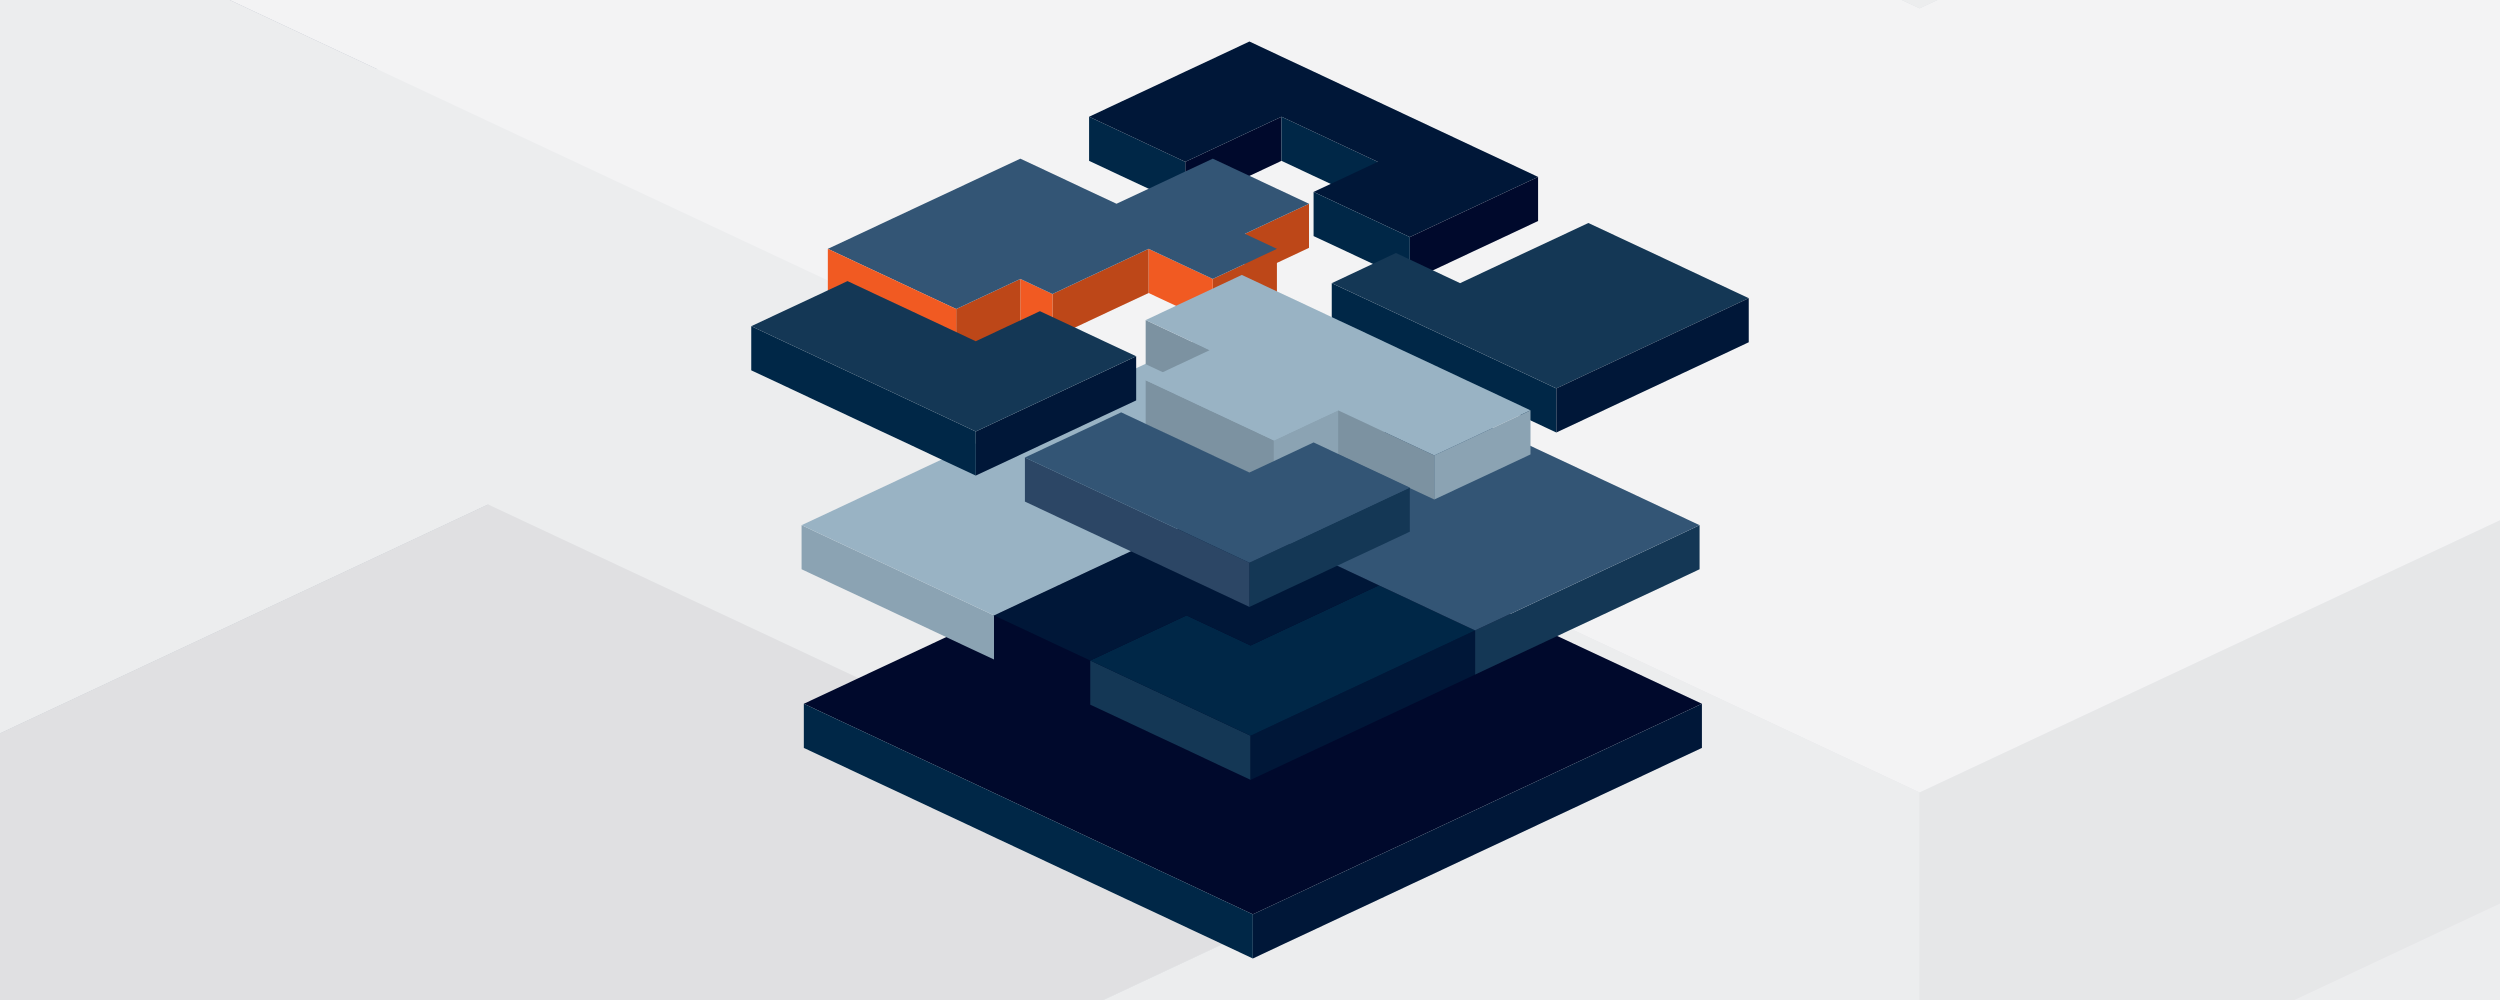 <?xml version="1.0" encoding="UTF-8"?>
<svg id="Layer_1" data-name="Layer 1" xmlns="http://www.w3.org/2000/svg" version="1.1" xmlns:xlink="http://www.w3.org/1999/xlink" viewBox="0 0 3000 1200">
  <defs>
    <style>
      .cls-1 {
        fill: #335575;
      }

      .cls-1, .cls-2, .cls-3, .cls-4, .cls-5, .cls-6, .cls-7, .cls-8, .cls-9, .cls-10, .cls-11, .cls-12, .cls-13, .cls-14, .cls-15, .cls-16, .cls-17, .cls-18 {
        stroke-width: 0px;
      }

      .cls-19 {
        opacity: .3;
      }

      .cls-20 {
        clip-path: url(#clippath-2);
      }

      .cls-2 {
        fill: #002747;
      }

      .cls-3 {
        fill: #f15a22;
      }

      .cls-4 {
        fill: none;
      }

      .cls-5 {
        fill: #00092c;
      }

      .cls-21 {
        clip-path: url(#clippath-1);
      }

      .cls-22 {
        clip-path: url(#clippath-4);
      }

      .cls-6 {
        fill: #f8f8f9;
      }

      .cls-7 {
        fill: #001738;
      }

      .cls-8 {
        fill: #bcbec0;
      }

      .cls-9 {
        fill: #2c4665;
      }

      .cls-23 {
        clip-path: url(#clippath);
      }

      .cls-10 {
        fill: #9d9fa2;
      }

      .cls-11 {
        fill: #8ba3b3;
      }

      .cls-12 {
        fill: #7c92a1;
      }

      .cls-24 {
        clip-path: url(#clippath-3);
      }

      .cls-13 {
        fill: #e6e7e8;
      }

      .cls-14 {
        fill: #a7a9ac;
      }

      .cls-15 {
        fill: #bd4718;
      }

      .cls-16 {
        fill: #99b3c4;
      }

      .cls-17 {
        fill: #143755;
      }

      .cls-18 {
        fill: #d1d3d4;
      }
    </style>
    <clipPath id="clippath">
      <rect class="cls-4" width="3000" height="1200"/>
    </clipPath>
    <clipPath id="clippath-1">
      <rect class="cls-4" x="0" y="-576" width="3012.3" height="2278.4"/>
    </clipPath>
    <clipPath id="clippath-2">
      <rect class="cls-4" x="0" y="-576" width="3012.3" height="2278.4"/>
    </clipPath>
    <clipPath id="clippath-3">
      <rect class="cls-4" x="0" y="-576" width="3012.3" height="2278.4"/>
    </clipPath>
    <clipPath id="clippath-4">
      <rect class="cls-4" x="-2378.7" y="-3440.5" width="9364.4" height="7567.6"/>
    </clipPath>
  </defs>
  <rect class="cls-6" width="3000" height="1200"/>
  <g class="cls-23">
    <g id="Artwork_1" data-name="Artwork 1">
      <g class="cls-21">
        <g class="cls-20">
          <g class="cls-24">
            <g class="cls-19">
              <g class="cls-22">
                <polygon class="cls-5" points="2303.5 216.7 1969.1 373.6 1634.6 530.4 1634.6 990.3 1969.1 833.5 2303.5 676.6 2638 519.8 2638 59.9 2303.5 216.7"/>
                <polygon class="cls-2" points="1300.2 373.6 965.8 216.7 631.3 59.9 631.3 519.8 965.8 676.6 1300.2 833.5 1634.6 990.3 1634.6 530.4 1300.2 373.6"/>
                <polygon class="cls-2" points="3306.8 373.6 2972.4 216.7 2638 59.9 2638 519.8 2972.4 676.6 3306.8 833.5 3641.3 990.3 3641.3 530.4 3306.8 373.6"/>
                <polygon class="cls-2" points="3641.3 1157.8 3306.8 1000.9 2972.4 844.1 2972.4 1304 3306.8 1460.8 3641.3 1617.7 3975.7 1774.5 3975.7 1314.6 3641.3 1157.8"/>
                <polygon class="cls-17" points="3306.8 687.2 2972.4 844.1 2972.4 1304 3306.8 1147.1 3641.3 990.3 3641.3 530.4 3306.8 687.2"/>
                <polygon class="cls-17" points="2972.4 1157.8 2638 1314.6 2638 1774.5 2972.4 1617.7 3306.8 1460.8 3306.8 1000.9 2972.4 1157.8"/>
                <polygon class="cls-9" points="2303.5 1157.8 1969.1 1000.9 1969.1 1460.8 2303.5 1617.7 2638 1774.5 2638 1314.6 2303.5 1157.8"/>
                <polygon class="cls-17" points="1634.6 1157.8 1300.2 1314.6 965.8 1471.4 965.8 1931.3 1300.2 1774.5 1634.6 1617.7 1969.1 1460.8 1969.1 1000.9 1634.6 1157.8"/>
                <polygon class="cls-18" points="3641.3 530.4 3306.8 373.6 2972.4 216.7 2638 59.9 2303.5 216.7 1969.1 373.6 1634.6 530.4 1300.2 373.6 965.8 216.7 631.3 59.9 296.9 216.7 -37.6 373.6 -372 530.4 -706.5 687.2 -1040.9 844.1 -1375.4 1000.9 -1040.9 1157.8 -706.5 1314.6 -372 1471.4 -37.6 1628.3 296.9 1471.4 631.3 1314.6 965.8 1471.4 1300.2 1314.6 1634.6 1157.8 1969.1 1000.9 2303.5 1157.8 2638 1314.6 2972.4 1157.8 3306.8 1000.9 2972.4 844.1 3306.8 687.2 3641.3 530.4"/>
                <polygon class="cls-8" points="4979 844.1 4644.6 1000.9 4310.1 1157.8 3975.7 1314.6 3641.3 1157.8 3306.8 1000.9 2972.4 1157.8 2638 1314.6 2972.4 1471.4 3306.8 1628.3 3641.3 1785.1 3975.7 1941.9 4310.1 2098.8 4644.6 2255.6 4979 2412.5 5313.5 2255.6 5647.9 2098.8 5982.4 1941.9 6316.8 1785.1 6651.3 1628.3 6985.7 1471.4 6651.3 1314.6 6316.8 1157.8 5982.4 1000.9 5647.9 844.1 5313.5 687.2 4979 844.1"/>
                <polygon class="cls-8" points="-1709.8 1157.8 -2044.3 1314.6 -2378.7 1471.4 -2044.3 1628.3 -1709.8 1785.1 -1375.4 1941.9 -1040.9 2098.8 -706.5 2255.7 -372 2412.4 -37.6 2569.3 296.9 2412.4 631.3 2255.7 965.8 2098.8 1300.2 1941.9 1634.6 1785.1 1300.2 1628.3 965.8 1471.4 631.3 1314.6 296.9 1471.4 -37.6 1628.3 -372 1471.4 -706.5 1314.6 -1040.9 1157.8 -1375.4 1000.9 -1709.8 1157.8"/>
                <polygon class="cls-14" points="4644.6 2255.7 4310.1 2098.8 3975.7 1941.9 3641.3 1785.1 3306.8 1628.3 2972.4 1471.4 2638 1314.6 2303.5 1157.7 1969.1 1000.9 1634.6 1157.7 1300.2 1314.6 965.8 1471.4 1300.2 1628.3 1634.6 1785.1 1300.2 1941.9 965.8 2098.8 1300.2 2255.7 1634.6 2412.4 1969.1 2569.3 2303.5 2726.2 2638 2569.3 2972.4 2412.4 3306.8 2569.3 3641.3 2726.2 3975.7 2883 4310.1 2726.2 4644.6 2569.3 4979 2412.4 4644.6 2255.7"/>
                <polygon class="cls-14" points="4979 530.4 4644.6 373.6 4310.1 216.7 3975.7 59.9 3641.3 -96.9 3306.8 -253.8 2972.4 -410.7 2638 -567.5 2303.5 -724.3 1969.1 -567.5 1634.6 -410.7 1300.2 -253.8 965.8 -96.9 631.3 59.9 965.8 216.7 1300.2 373.6 1634.6 530.4 1969.1 373.6 2303.5 216.7 2638 59.9 2972.4 216.7 3306.8 373.6 3641.3 530.4 3306.8 687.2 2972.4 844.1 3306.8 1000.9 3641.3 1157.8 3975.7 1314.6 4310.1 1157.8 4644.6 1000.9 4979 844.1 5313.5 687.2 4979 530.4"/>
                <polygon class="cls-5" points="-372 -514 -37.6 -357.2 296.9 -200.3 631.3 -43.5 631.3 416.4 296.9 259.6 -37.6 102.7 -372 -54.1 -706.5 -211 -706.5 -670.9 -372 -514"/>
                <polygon class="cls-2" points="965.8 -200.3 1300.2 -357.2 1634.7 -514 1634.7 -54.1 1300.2 102.7 965.8 259.6 631.3 416.4 631.3 -43.5 965.8 -200.3"/>
                <polygon class="cls-17" points="1634.7 -200.3 1969.1 -43.5 1969.1 416.4 1634.7 259.6 1300.2 102.7 1300.2 -357.2 1634.7 -200.3"/>
                <polygon class="cls-9" points="2303.6 -200.3 2638 -357.2 2638 102.7 2303.6 259.6 1969.1 416.4 1969.1 -43.5 2303.6 -200.3"/>
                <polygon class="cls-17" points="2972.4 -200.3 3306.9 -43.5 3641.3 113.3 3641.3 573.2 3306.9 416.4 2972.4 259.6 2638 102.7 2638 -357.2 2972.4 -200.3"/>
                <polygon class="cls-8" points="965.8 -827.7 1300.2 -984.5 1634.7 -1141.4 1969.1 -1298.2 2303.5 -1141.4 2638 -984.5 2972.4 -827.7 3306.9 -984.5 3641.3 -1141.4 3975.8 -1298.2 4310.2 -1141.4 4644.7 -984.5 4979.1 -827.7 5313.5 -670.9 5648 -514 5982.4 -357.2 5648 -200.3 5313.5 -43.5 4979.1 113.3 4644.7 270.2 4310.2 113.3 3975.8 -43.5 3641.3 113.3 3306.9 -43.5 2972.4 -200.3 2638 -357.2 2303.5 -200.3 1969.1 -43.5 1634.7 -200.3 1300.2 -357.2 1634.7 -514 1300.2 -670.9 965.8 -827.7"/>
                <polygon class="cls-2" points="-37.6 897.5 296.9 740.7 631.3 583.8 965.8 427 1300.2 270.2 1634.7 113.3 1969.1 -43.5 1969.1 416.4 1634.7 573.2 1300.2 730.1 965.8 886.9 631.3 1043.8 296.9 1200.6 -37.6 1357.4 -372 1514.3 -372 1054.4 -37.6 897.5"/>
                <polygon class="cls-18" points="-1040.9 -514 -1375.3 -357.2 -1709.8 -200.3 -2044.2 -43.5 -2378.7 113.3 -2044.2 270.2 -1709.8 427 -1375.3 583.8 -1040.9 740.7 -706.5 897.5 -372 1054.4 -37.6 897.5 296.9 740.7 631.3 583.8 965.8 427 1300.2 270.2 1634.7 113.3 1969.1 -43.5 1634.7 -200.3 1300.2 -357.2 965.8 -200.3 631.3 -43.5 296.9 -200.3 -37.6 -357.2 -372 -514 -706.5 -670.9 -1040.9 -514"/>
                <polygon class="cls-12" points="3306.9 270.2 3641.3 113.3 3641.3 573.2 3306.9 730.1 2972.5 886.9 2972.5 427 3306.9 270.2"/>
                <polygon class="cls-12" points="2638 1211.2 2972.4 1054.4 3306.9 897.6 3641.3 740.7 3641.3 1200.6 3306.9 1357.5 2972.4 1514.3 2638 1671.1 2303.6 1828 2303.6 1368.1 2638 1211.2"/>
                <polygon class="cls-11" points="1969.1 1211.2 2303.5 1368.1 2303.5 1828 1969.1 1671.1 1634.7 1514.3 1634.7 1054.4 1969.1 1211.2"/>
                <polygon class="cls-10" points="-37.6 1211.2 296.9 1368.1 631.3 1524.9 631.3 1984.8 296.9 1828 -37.6 1671.1 -372 1514.3 -372 1054.4 -37.6 1211.2"/>
                <polygon class="cls-12" points="965.8 1368.1 1300.2 1211.2 1634.7 1054.4 1634.7 1514.3 1300.2 1671.1 965.8 1828 631.3 1984.8 631.3 1524.9 965.8 1368.1"/>
                <polygon class="cls-7" points="3306.9 583.9 3641.3 740.7 3975.8 897.6 4310.2 1054.4 4644.7 1211.2 4644.7 1671.1 4310.2 1514.3 3975.8 1357.5 3641.3 1200.6 3306.9 1043.8 2972.5 886.9 2972.5 427 3306.9 583.9"/>
                <polygon class="cls-13" points="5648 -200.3 5313.5 -43.5 4979.1 113.3 4644.7 270.2 4310.2 113.3 3975.8 -43.5 3641.3 113.3 3306.9 270.2 2972.5 427 3306.9 583.8 3641.3 740.7 3975.8 897.5 4310.2 1054.4 4644.7 1211.2 4979.1 1054.4 5313.5 897.5 5648 740.7 5982.4 583.8 6316.8 427 6651.3 270.2 6985.7 113.3 6651.3 -43.5 6316.8 -200.3 5982.4 -357.2 5648 -200.3"/>
                <polygon class="cls-18" points="965.8 1368.1 1300.2 1211.2 1634.7 1054.4 1969.1 1211.2 2303.5 1368.1 2638 1211.2 2972.4 1054.4 3306.9 897.5 3641.3 740.7 3975.8 897.5 4310.2 1054.4 4644.7 1211.2 4310.2 1368.1 3975.8 1524.9 3641.3 1681.7 3306.9 1838.6 2972.4 1995.4 2638 2152.2 2303.5 2309.1 1969.1 2152.2 1634.7 1995.4 1300.2 1838.6 965.8 1681.7 631.3 1524.9 965.8 1368.1"/>
                <polygon class="cls-14" points="-37.6 897.5 296.9 740.7 631.3 583.8 965.8 427 1300.2 270.2 1634.7 113.3 1969.1 -43.5 2303.6 -200.3 2638 -357.2 2972.4 -200.3 3306.9 -43.5 3641.3 113.3 3306.9 270.2 2972.4 427 3306.9 583.8 3641.3 740.7 3306.9 897.5 2972.4 1054.4 2638 1211.2 2303.6 1368.1 1969.1 1211.2 1634.7 1054.4 1300.2 1211.2 965.8 1368.1 631.3 1524.9 296.9 1368.1 -37.6 1211.2 -372 1054.4 -37.6 897.5"/>
                <polygon class="cls-2" points="4644.6 -460.6 4310.1 -617.4 3975.7 -774.3 3641.3 -931.1 3306.8 -1087.9 2972.4 -1244.8 2638 -1401.6 2638 -941.7 2972.4 -784.9 3306.8 -628 3641.3 -471.2 3975.7 -314.4 4310.1 -157.5 4644.6 -.6 4979 156.2 4979 -303.7 4644.6 -460.6"/>
                <polygon class="cls-12" points="1969.1 -146.9 1634.6 -303.7 1300.2 -460.6 965.8 -617.4 965.8 -157.5 1300.2 -.6 1634.6 156.2 1969.1 313 2303.5 469.9 2303.5 10 1969.1 -146.9"/>
                <polygon class="cls-11" points="2638 -146.9 2303.5 10 2303.5 469.9 2638 313 2972.4 156.2 2972.4 -303.7 2638 -146.9"/>
                <polygon class="cls-12" points="3641.3 10 3306.8 -146.9 2972.4 -303.7 2972.4 156.2 3306.8 313 3641.3 469.9 3975.7 626.7 3975.7 166.8 3641.3 10"/>
                <polygon class="cls-7" points="1300.2 -774.2 965.7 -617.4 631.3 -460.6 296.8 -303.7 -37.6 -146.9 -37.6 313 296.8 156.2 631.3 -.7 965.7 -157.5 1300.2 -314.3 1634.6 -471.2 1634.6 -931.1 1300.2 -774.2"/>
                <polygon class="cls-8" points="3641.3 323.6 3306.8 480.5 2972.4 637.3 2638 794.1 2303.5 951 2303.5 1410.9 2638 1254.1 2972.4 1097.2 3306.8 940.4 3641.3 783.5 3975.7 626.7 3975.7 166.8 3641.3 323.6"/>
                <polygon class="cls-18" points="1969.1 794.1 1634.6 637.3 1300.2 480.5 965.8 323.6 631.3 166.8 296.9 10 -37.6 -146.9 -37.6 313 296.9 469.9 631.3 626.7 965.8 783.5 1300.2 940.4 1634.6 1097.2 1969.1 1254.1 2303.5 1410.9 2303.5 951 1969.1 794.1"/>
                <polygon class="cls-13" points="3641.3 10 3306.8 -146.9 2972.4 -303.7 2638 -146.9 2303.5 10 1969.1 -146.9 1634.6 -303.7 1300.2 -460.6 965.8 -617.4 631.3 -460.6 296.9 -303.7 -37.6 -146.9 296.9 10 631.3 166.8 965.8 323.6 1300.2 480.5 1634.6 637.3 1969.1 794.1 2303.5 951 2638 794.1 2972.4 637.3 3306.8 480.5 3641.3 323.6 3975.7 166.8 3641.3 10"/>
                <polygon class="cls-18" points="4644.6 -460.6 4310.1 -617.4 3975.7 -774.3 3641.3 -931.1 3306.8 -1087.9 2972.4 -1244.8 2638 -1401.6 2303.5 -1558.4 1969.1 -1715.3 1634.6 -1558.4 1300.2 -1401.6 965.8 -1244.8 1300.2 -1087.9 1634.6 -931.1 1300.2 -774.3 965.8 -617.4 1300.2 -460.6 1634.6 -303.7 1969.1 -146.9 2303.5 10 2638 -146.9 2972.4 -303.7 3306.8 -146.9 3641.3 10 3975.7 166.8 4310.1 10 4644.6 -146.9 4979 -303.7 4644.6 -460.6"/>
              </g>
            </g>
          </g>
        </g>
      </g>
    </g>
  </g>
  <g>
    <g>
      <polygon class="cls-5" points="2003.8 826.5 1965.3 808.4 1926.8 790.4 1888.3 772.4 1849.8 754.3 1811.3 736.3 1772.8 718.2 1734.4 700.2 1695.9 682.1 1657.4 664.1 1618.9 646 1580.4 628 1541.9 609.9 1503.4 591.9 1464.9 609.9 1426.5 628 1388 646 1349.5 664.1 1311 682.1 1272.5 700.2 1234 718.2 1195.5 736.3 1157.1 754.3 1118.6 772.4 1080.1 790.4 1041.6 808.4 1003.1 826.5 964.6 844.5 1003.1 862.6 1041.6 880.6 1080.1 898.7 1118.6 916.7 1157.1 934.8 1195.5 952.8 1234 970.9 1272.5 988.9 1311 1007 1349.5 1025 1388 1043.1 1426.5 1061.1 1464.9 1079.2 1503.4 1097.2 1541.9 1079.2 1580.4 1061.1 1618.9 1043.1 1657.4 1025 1695.9 1007 1734.4 988.9 1772.8 970.9 1811.3 952.8 1849.8 934.8 1888.3 916.7 1926.8 898.7 1965.3 880.6 2003.8 862.6 2042.3 844.5 2003.8 826.5"/>
      <polygon class="cls-7" points="2003.8 862.6 1965.3 880.6 1926.8 898.7 1888.3 916.7 1849.8 934.8 1811.3 952.8 1772.8 970.9 1734.4 988.9 1695.9 1007 1657.4 1025 1618.9 1043.1 1580.4 1061.1 1541.9 1079.2 1503.4 1097.2 1503.4 1150.2 1541.9 1132.1 1580.4 1114.1 1618.9 1096 1657.4 1078 1695.9 1059.9 1734.4 1041.9 1772.8 1023.8 1811.3 1005.8 1849.8 987.7 1888.3 969.7 1926.8 951.6 1965.3 933.6 2003.8 915.5 2042.3 897.5 2042.3 844.5 2003.8 862.6"/>
      <polygon class="cls-2" points="1464.9 1079.2 1426.5 1061.1 1388 1043.1 1349.5 1025 1311 1007 1272.5 988.9 1234 970.9 1195.5 952.8 1157.1 934.8 1118.6 916.7 1080.1 898.7 1041.6 880.6 1003.1 862.6 964.6 844.5 964.6 897.5 1003.1 915.5 1041.6 933.6 1080.1 951.6 1118.6 969.7 1157.1 987.7 1195.5 1005.8 1234 1023.8 1272.5 1041.9 1311 1059.9 1349.5 1078 1388 1096 1426.5 1114.1 1464.9 1132.1 1503.4 1150.2 1503.4 1097.2 1464.9 1079.2"/>
    </g>
    <g>
      <polygon class="cls-11" points="1000.4 648.3 1038.9 666.3 1077.4 684.3 1115.9 702.4 1154.3 720.4 1192.8 738.5 1192.8 791.4 1154.3 773.4 1115.9 755.3 1077.4 737.3 1038.9 719.2 1000.4 701.2 961.9 683.1 961.9 630.2 1000.4 648.3"/>
      <polygon class="cls-5" points="1231.3 756.5 1269.8 774.6 1308.3 792.6 1308.3 845.6 1269.8 827.5 1231.3 809.5 1192.8 791.4 1192.8 738.5 1231.3 756.5"/>
      <polygon class="cls-17" points="1808.6 738.5 1847.1 720.4 1885.6 702.4 1924.1 684.3 1962.6 666.3 2001.1 648.3 2039.5 630.2 2039.5 683.1 2001.1 701.2 1962.6 719.2 1924.1 737.3 1885.6 755.3 1847.1 773.4 1808.6 791.4 1770.1 809.5 1770.1 756.5 1808.6 738.5"/>
      <g>
        <polygon class="cls-17" points="1346.8 810.7 1385.3 828.7 1423.8 846.8 1462.2 864.8 1500.7 882.9 1500.7 935.8 1462.2 917.8 1423.8 899.7 1385.3 881.7 1346.8 863.6 1308.3 845.6 1308.3 792.6 1346.8 810.7"/>
        <polygon class="cls-7" points="1539.2 864.8 1577.7 846.8 1616.2 828.7 1654.7 810.7 1693.2 792.6 1731.6 774.6 1770.1 756.5 1770.1 809.5 1731.6 827.5 1693.2 845.6 1654.7 863.6 1616.2 881.7 1577.7 899.7 1539.2 917.8 1500.7 935.8 1500.7 882.9 1539.2 864.8"/>
        <polygon class="cls-2" points="1346.8 774.6 1385.3 756.5 1423.8 738.5 1462.2 756.5 1500.7 774.6 1539.2 756.5 1577.7 738.5 1616.2 720.4 1654.7 702.4 1693.2 720.4 1731.6 738.5 1770.1 756.5 1731.6 774.6 1693.2 792.6 1654.7 810.7 1616.2 828.7 1577.7 846.8 1539.2 864.8 1500.7 882.9 1462.2 864.8 1423.8 846.8 1385.3 828.7 1346.8 810.7 1308.3 792.6 1346.8 774.6"/>
      </g>
      <polygon class="cls-7" points="1231.3 720.4 1269.8 702.4 1308.3 684.3 1346.8 666.3 1385.3 648.3 1423.8 630.2 1462.2 612.2 1577.7 666.3 1616.2 684.3 1654.7 702.4 1616.2 720.4 1577.7 738.5 1539.2 756.5 1500.7 774.6 1462.2 756.5 1423.8 738.5 1385.3 756.5 1346.8 774.6 1308.3 792.6 1269.8 774.6 1231.3 756.5 1192.8 738.5 1231.3 720.4"/>
      <polygon class="cls-1" points="2001.1 612.2 1962.6 594.1 1924.1 576.1 1885.6 558 1847.1 540 1808.6 521.9 1770.1 503.9 1731.6 485.8 1731.6 485.8 1462.2 612.2 1462.2 612.2 1462.2 612.1 1616.2 684.3 1654.7 702.4 1693.2 720.4 1731.6 738.5 1770.1 756.5 1808.6 738.5 1847.1 720.4 1885.6 702.4 1924.1 684.3 1962.6 666.3 2001.1 648.3 2039.5 630.2 2001.1 612.2"/>
      <polygon class="cls-16" points="1720.4 480.5 1681.9 462.5 1616.2 431.7 1577.7 413.6 1539.2 395.6 1500.7 377.5 1115.9 558 1077.4 576.1 1038.9 594.1 1000.4 612.2 961.9 630.2 1000.4 648.3 1038.9 666.3 1077.4 684.3 1115.9 702.4 1154.3 720.4 1192.8 738.5 1231.3 720.4 1269.8 702.4 1308.3 684.3 1346.8 666.3 1385.3 648.3 1423.8 630.2 1731.6 485.8 1720.4 480.5"/>
    </g>
    <g>
      <polygon class="cls-5" points="1499.3 158.1 1460.8 176.2 1422.3 194.2 1422.3 247.2 1460.8 229.1 1499.3 211.1 1537.8 193 1537.8 140.1 1499.3 158.1"/>
      <polygon class="cls-2" points="1383.9 176.2 1345.4 158.1 1306.9 140.1 1306.9 193 1345.4 211.1 1383.9 229.1 1422.3 247.2 1422.3 194.2 1383.9 176.2"/>
      <polygon class="cls-2" points="1614.8 176.2 1576.3 158.1 1537.8 140.1 1537.8 193 1576.3 211.1 1614.8 229.1 1653.3 247.2 1653.3 194.2 1614.8 176.2"/>
      <polygon class="cls-7" points="1807.2 194.2 1768.7 176.2 1730.2 158.1 1691.8 140.1 1653.3 122 1614.8 104 1576.3 85.9 1537.8 67.9 1499.3 49.8 1460.8 67.9 1422.3 85.9 1383.9 104 1345.4 122 1306.9 140.1 1345.4 158.1 1383.9 176.2 1422.3 194.2 1460.8 176.2 1499.3 158.1 1537.8 140.1 1576.3 158.1 1614.8 176.2 1653.3 194.2 1614.8 212.3 1576.3 230.3 1614.8 248.4 1653.3 266.4 1691.8 284.5 1730.2 266.4 1768.7 248.4 1807.2 230.3 1845.7 212.3 1807.2 194.2"/>
      <polygon class="cls-5" points="1807.2 230.3 1768.7 248.4 1730.2 266.4 1691.8 284.5 1691.8 337.4 1730.2 319.4 1768.7 301.3 1807.2 283.3 1845.7 265.2 1845.7 212.3 1807.2 230.3"/>
      <polygon class="cls-2" points="1653.3 266.4 1614.8 248.4 1576.3 230.3 1576.3 283.3 1614.8 301.3 1653.3 319.4 1691.8 337.4 1691.8 284.5 1653.3 266.4"/>
    </g>
    <polygon class="cls-15" points="1532.3 262.5 1493.8 280.6 1493.8 333.5 1532.3 315.5 1570.8 297.4 1570.8 244.5 1532.3 262.5"/>
    <polygon class="cls-15" points="1493.8 316.7 1455.3 334.7 1455.3 387.7 1493.8 369.6 1532.3 351.6 1532.3 298.6 1493.8 316.7"/>
    <polygon class="cls-3" points="1416.8 316.7 1378.3 298.6 1378.3 351.6 1416.8 369.6 1455.3 387.7 1455.3 334.7 1416.8 316.7"/>
    <polygon class="cls-15" points="1339.8 316.7 1301.3 334.7 1262.9 352.8 1262.9 405.7 1301.3 387.7 1339.8 369.6 1378.3 351.6 1378.3 298.6 1339.8 316.7"/>
    <polygon class="cls-3" points="1262.9 352.8 1262.9 405.7 1224.4 387.7 1224.4 334.7 1262.9 352.8"/>
    <polygon class="cls-15" points="1185.9 352.8 1147.4 370.8 1147.4 423.8 1185.9 405.7 1224.4 387.7 1224.4 334.7 1185.9 352.8"/>
    <polygon class="cls-1" points="1570.8 244.5 1532.3 226.5 1493.8 208.4 1455.3 190.4 1416.8 208.4 1378.3 226.5 1339.8 244.5 1301.3 226.5 1262.9 208.4 1224.4 190.4 1185.9 208.4 1147.4 226.5 1108.9 244.5 1070.4 262.5 1031.9 280.6 993.4 298.6 1031.9 316.7 1070.4 334.7 1108.9 352.8 1147.4 370.8 1185.9 352.8 1224.4 334.7 1262.9 352.8 1301.3 334.7 1339.8 316.7 1378.3 298.6 1416.8 316.7 1455.3 334.7 1493.8 316.7 1532.3 298.6 1493.8 280.6 1532.3 262.5 1570.8 244.5"/>
    <polygon class="cls-3" points="1147.4 370.8 1108.9 352.8 1070.4 334.7 1031.9 316.7 993.4 298.6 993.4 351.6 1031.9 369.6 1070.4 387.7 1108.9 405.7 1147.4 423.8 1147.4 370.8"/>
    <g>
      <polygon class="cls-2" points="1829.1 448 1790.6 430 1752.1 411.9 1713.6 393.9 1675.1 375.8 1636.6 357.8 1598.1 339.8 1598.1 392.7 1636.6 410.7 1675.1 428.8 1713.6 446.8 1752.1 464.9 1790.6 482.9 1829.1 501 1867.6 519 1867.6 466.1 1829.1 448"/>
      <polygon class="cls-17" points="2060 339.8 2021.5 321.7 1983 303.6 1944.5 285.6 1906 267.6 1867.6 285.6 1829.1 303.6 1790.6 321.7 1752.1 339.8 1713.6 321.7 1675.1 303.6 1636.6 321.7 1598.1 339.8 1636.6 357.8 1675.1 375.8 1713.6 393.9 1752.1 411.9 1790.6 430 1829.1 448 1867.6 466.1 1906 448 1944.5 430 1983 411.9 2021.5 393.9 2060 375.8 2098.5 357.8 2060 339.8"/>
      <polygon class="cls-7" points="2060 375.8 2021.5 393.9 1983 411.9 1944.5 430 1906 448 1867.6 466.1 1867.6 519 1906 501 1944.5 482.9 1983 464.9 2021.5 446.8 2060 428.8 2098.5 410.7 2098.5 357.8 2060 375.8"/>
    </g>
    <g>
      <polygon class="cls-12" points="1413.2 402.1 1374.8 384.1 1374.8 437 1413.2 455.1 1451.7 473.1 1451.7 420.2 1413.2 402.1"/>
      <polygon class="cls-12" points="1490.2 510.4 1451.7 492.4 1413.2 474.3 1374.8 456.3 1374.8 509.2 1413.2 527.3 1451.7 545.3 1490.2 563.4 1528.7 581.4 1528.7 528.5 1490.2 510.4"/>
      <polygon class="cls-11" points="1567.2 510.4 1528.7 528.5 1528.7 581.4 1567.2 563.4 1605.7 545.3 1605.7 492.4 1567.2 510.4"/>
      <polygon class="cls-16" points="1798.1 474.3 1759.6 456.3 1721.1 438.2 1682.6 420.2 1644.2 402.1 1605.7 384.1 1567.2 366 1528.7 348 1490.2 329.9 1451.7 348 1413.2 366 1374.8 384.1 1413.2 402.1 1451.7 420.2 1413.2 438.2 1374.8 456.3 1413.2 474.3 1451.7 492.4 1490.2 510.4 1528.7 528.5 1567.2 510.4 1605.7 492.4 1644.2 510.4 1682.6 528.5 1721.1 546.5 1759.6 528.5 1798.1 510.4 1836.6 492.4 1798.1 474.3"/>
      <polygon class="cls-11" points="1798.1 510.4 1759.6 528.5 1721.1 546.5 1721.1 599.4 1759.6 581.4 1798.1 563.4 1836.6 545.3 1836.6 492.4 1798.1 510.4"/>
      <polygon class="cls-12" points="1682.6 528.5 1644.2 510.4 1605.7 492.4 1605.7 545.3 1644.2 563.4 1682.6 581.4 1721.1 599.4 1721.1 546.5 1682.6 528.5"/>
    </g>
    <g>
      <polygon class="cls-17" points="1653.3 603.1 1614.8 621.2 1576.3 639.2 1537.8 657.3 1499.3 675.3 1499.3 728.3 1537.8 710.2 1576.3 692.2 1614.8 674.1 1653.3 656.1 1691.8 638 1691.8 585.1 1653.3 603.1"/>
      <polygon class="cls-9" points="1460.8 657.3 1422.4 639.2 1383.9 621.2 1345.4 603.1 1306.9 585.1 1268.4 567 1229.9 549 1229.9 601.9 1268.4 620 1306.9 638 1345.4 656.1 1383.9 674.1 1422.4 692.2 1460.8 710.2 1499.3 728.3 1499.3 675.3 1460.8 657.3"/>
      <polygon class="cls-1" points="1653.3 567 1614.8 549 1576.3 530.9 1537.8 549 1499.3 567 1460.8 549 1422.4 530.9 1383.9 512.9 1345.4 494.8 1306.9 512.9 1268.4 530.9 1229.9 549 1268.4 567 1306.9 585.1 1345.4 603.1 1383.9 621.2 1422.4 639.2 1460.8 657.3 1499.3 675.3 1537.8 657.3 1576.3 639.2 1614.8 621.2 1653.3 603.1 1691.8 585.1 1653.3 567"/>
    </g>
    <g>
      <polygon class="cls-7" points="1324.9 445.6 1286.4 463.6 1247.9 481.7 1209.4 499.7 1170.9 517.8 1170.9 570.7 1209.4 552.7 1247.9 534.6 1286.4 516.6 1324.9 498.5 1363.4 480.5 1363.4 427.5 1324.9 445.6"/>
      <polygon class="cls-2" points="1132.4 499.7 1094 481.7 1055.5 463.6 1017 445.6 978.5 427.5 940 409.5 901.5 391.4 901.5 444.4 940 462.4 978.5 480.5 1017 498.5 1055.5 516.6 1094 534.6 1132.4 552.7 1170.9 570.7 1170.9 517.8 1132.4 499.7"/>
      <polygon class="cls-17" points="1324.9 409.5 1286.4 391.4 1247.9 373.4 1209.4 391.4 1170.9 409.5 1132.4 391.4 1094 373.4 1055.5 355.4 1017 337.3 978.5 355.4 940 373.4 901.5 391.4 940 409.5 978.5 427.5 1017 445.6 1055.5 463.6 1094 481.7 1132.4 499.7 1170.9 517.8 1209.4 499.7 1247.9 481.7 1286.4 463.6 1324.9 445.6 1363.4 427.5 1324.9 409.5"/>
    </g>
  </g>
</svg>